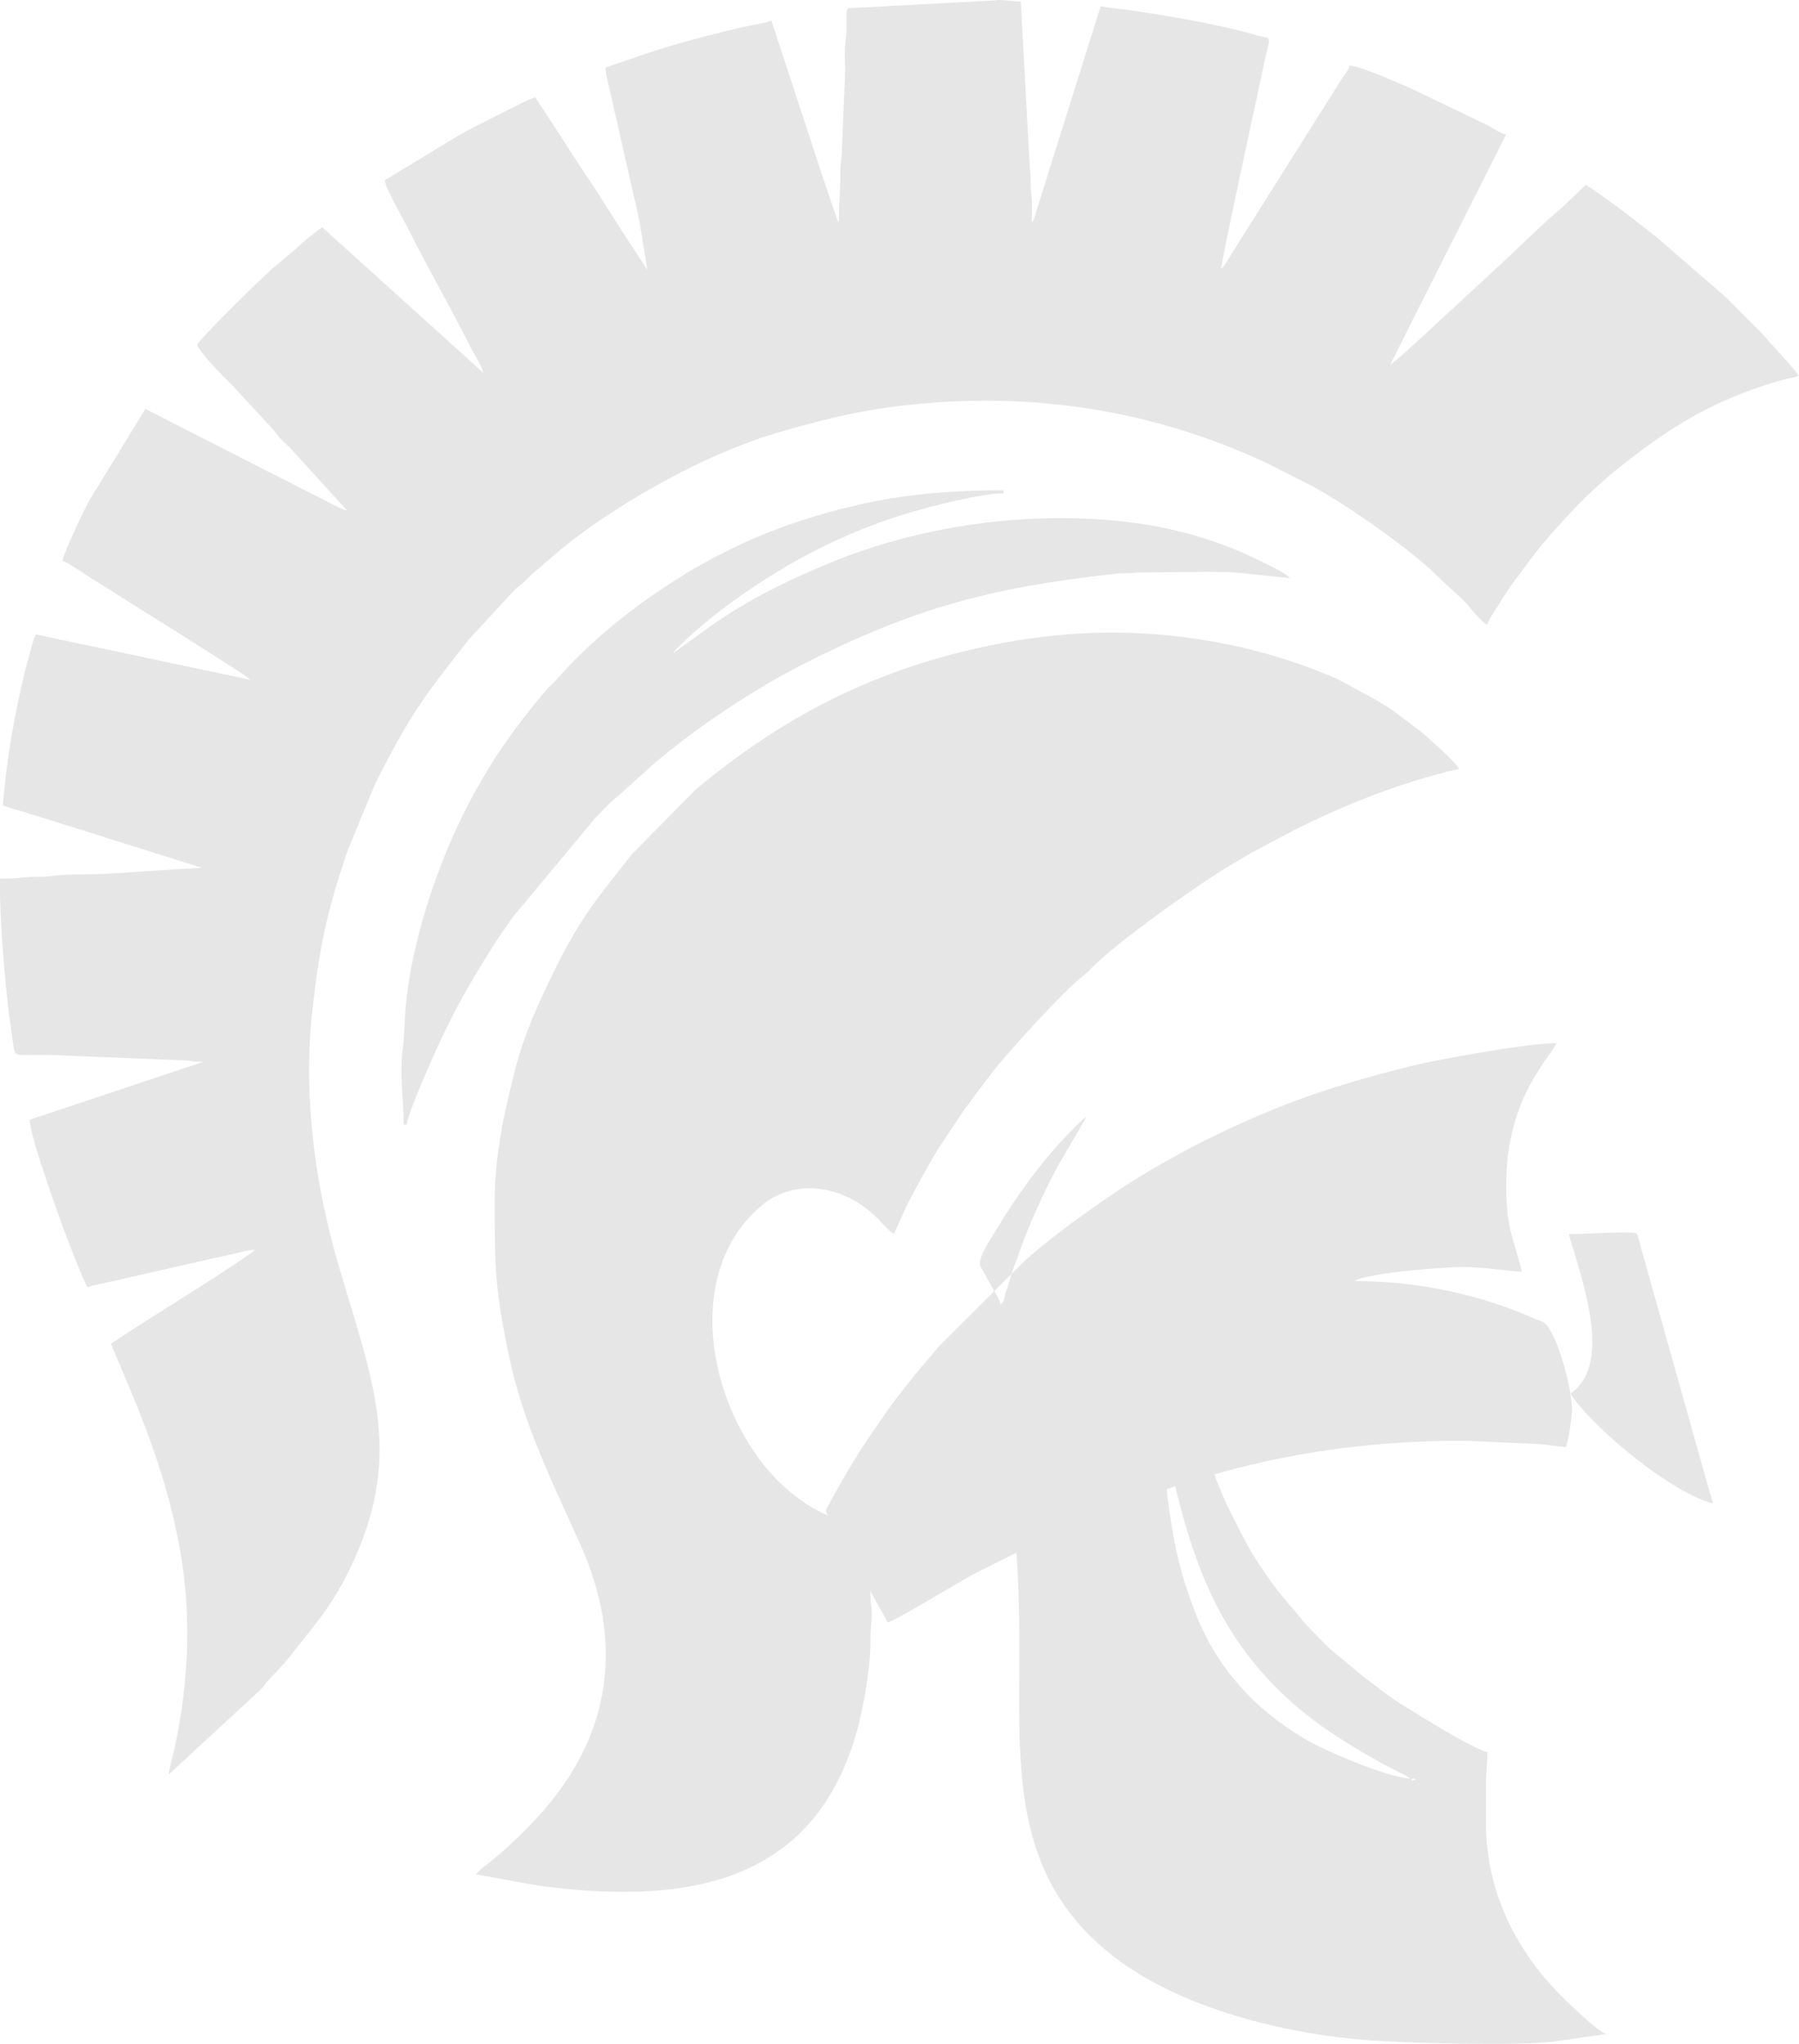 <?xml version="1.0" encoding="UTF-8"?> <!-- Creator: CorelDRAW --> <svg xmlns="http://www.w3.org/2000/svg" xmlns:xlink="http://www.w3.org/1999/xlink" xmlns:xodm="http://www.corel.com/coreldraw/odm/2003" xml:space="preserve" width="12.139mm" height="13.79mm" style="shape-rendering:geometricPrecision; text-rendering:geometricPrecision; image-rendering:optimizeQuality; fill-rule:evenodd; clip-rule:evenodd" viewBox="0 0 176.75 200.79"> <defs> <style type="text/css"> <![CDATA[ .fil0 {fill:#E6E6E6} ]]> </style> </defs> <g id="Слой_x0020_1">  <g id="_2071102784560"> <path class="fil0" d="M97.96 0l0.24 0c0.86,0.02 1.36,0.15 2.09,0.15l0.88 16.19c0.12,0.89 0.05,1.98 0.16,2.77 0.12,0.88 0.04,1.83 0.04,2.73 0.26,-0.3 0.18,-0.18 0.31,-0.61 0.09,-0.26 0.1,-0.4 0.21,-0.72l6.25 -19.9c0.78,0.18 1.8,0.24 2.7,0.37 3.73,0.54 8.96,1.41 12.35,2.41 2.03,0.6 1.63,-0.34 0.85,3.58 -0.22,1.11 -4.04,18.53 -4.06,19.47 0.11,-0.13 0.15,-0.16 0.28,-0.34 0.14,-0.18 0.09,-0.12 0.19,-0.27 0.17,-0.25 0.23,-0.36 0.41,-0.67l11 -17.46c0.28,-0.44 0.6,-0.74 0.74,-1.26 0.95,0.02 4.83,1.71 6.05,2.26l7.48 3.59c0.61,0.32 1.1,0.75 1.84,0.92l-11.38 22.61c0.54,-0.29 3.98,-3.5 4.88,-4.34l6 -5.54c1.99,-1.84 3.91,-3.81 5.99,-5.54l2.35 -2.26c2.76,1.85 4.62,3.33 7.14,5.32l6.67 5.79c0.86,0.85 1.6,1.61 2.46,2.47 0.41,0.41 0.85,0.8 1.22,1.24 0.9,1.08 2.8,3.02 3.43,3.95 -0.37,0.18 -0.97,0.23 -1.48,0.37 -6.89,1.95 -11.26,4.69 -16.65,9.04 -2.34,1.89 -4.94,4.63 -6.9,6.95 -1.1,1.3 -1.98,2.57 -3,3.93 -0.46,0.62 -0.97,1.39 -1.35,2.03 -0.32,0.54 -1.09,1.59 -1.24,2.15 -0.95,-0.63 -1.52,-1.61 -2.35,-2.42 -0.83,-0.82 -1.56,-1.4 -2.39,-2.23 -2.43,-2.46 -7.99,-6.35 -10.76,-8.01 -0.56,-0.34 -1.01,-0.57 -1.56,-0.9l-4.59 -2.33c-11.27,-5.25 -23.25,-7.1 -35.75,-5.65 -4.45,0.51 -7.46,1.3 -11.56,2.44 -5.48,1.52 -11.24,4.4 -16.09,7.45 -2.35,1.48 -4.66,3.09 -6.76,4.93l-1.24 1.07c-0.56,0.45 -0.78,0.65 -1.29,1.17 -0.47,0.48 -0.78,0.63 -1.23,1.07l-4.51 4.88c-4.58,5.86 -5.76,7.37 -9.19,14.19l-2.74 6.65c-1.96,5.9 -2.65,8.87 -3.39,15.37 -0.95,8.31 0.16,17.03 2.51,25.08 3.36,11.54 6.67,18.86 1.01,30.27 -1.83,3.69 -3.57,5.48 -5.79,8.36 -0.68,0.88 -1.45,1.59 -2.19,2.42 -0.27,0.31 -0.27,0.39 -0.54,0.69l-9.12 8.42c0.06,-0.72 0.44,-1.98 0.58,-2.65 1.45,-6.8 1.69,-13.62 0.33,-20.41 -1.04,-5.19 -2.66,-9.86 -4.69,-14.69l-1.91 -4.55c4.16,-2.79 9.98,-6.24 13.82,-8.95 0.16,-0.12 0.23,-0.19 0.34,-0.28 -0.72,0.01 -1.61,0.3 -2.19,0.42 -0.76,0.16 -1.26,0.27 -2.02,0.44l-10.28 2.34c-0.61,0.14 -1.51,0.28 -1.97,0.49 -0.61,-1.16 -1.12,-2.58 -1.65,-3.89 -0.7,-1.75 -4,-10.79 -4.04,-12.57l17.07 -5.69c-1.02,0 -1.33,-0.16 -2.3,-0.16l-11.39 -0.46c-4.77,-0.26 -4.77,0.44 -4.98,-1.02l-0.43 -3.1c-0.48,-3.91 -0.9,-9.21 -0.9,-13.26 1.02,0 1.68,-0.04 2.48,-0.13 0.86,-0.1 1.63,0.02 2.5,-0.11 1.39,-0.21 3.55,-0.17 5.02,-0.21l9.84 -0.62 -14.75 -4.63c-0.77,-0.26 -1.64,-0.49 -2.46,-0.77 -0.7,-0.24 -1.68,-0.44 -2.33,-0.75 0.39,-4.68 1.1,-8.6 2.12,-12.95 0.18,-0.75 0.35,-1.22 0.53,-1.94 0.15,-0.6 0.32,-1.33 0.58,-1.88l21.08 4.46c-0.35,-0.48 -11.52,-7.35 -13.78,-8.83 -0.82,-0.54 -1.6,-0.96 -2.37,-1.48 -0.45,-0.3 -1.84,-1.26 -2.31,-1.38 0.25,-1.08 2.11,-4.96 2.72,-6.05l5.43 -8.87 16.1 8.21c0.47,0.24 0.76,0.38 1.23,0.61 0.67,0.34 1.86,1.03 2.51,1.18l-5.57 -6.12c-0.36,-0.36 -0.66,-0.62 -1.01,-0.99 -0.37,-0.39 -0.45,-0.6 -0.84,-1.01l-3.77 -4.08c-0.36,-0.38 -0.64,-0.62 -1,-0.99 -0.6,-0.63 -2.42,-2.55 -2.57,-3.12 0.68,-1.02 6.57,-6.8 7.51,-7.56 0.6,-0.48 0.98,-0.86 1.58,-1.34 0.52,-0.42 1.02,-0.9 1.56,-1.36 0.51,-0.43 1.13,-0.93 1.64,-1.28l15.84 14.31c-0.19,-0.82 -0.86,-1.72 -1.23,-2.46 -1.87,-3.77 -4.36,-8.08 -6.15,-11.69 -0.54,-1.09 -2.24,-3.96 -2.31,-4.77l7.18 -4.36c1.28,-0.71 2.46,-1.31 3.74,-1.95l2.87 -1.44c0.38,-0.18 0.65,-0.25 0.98,-0.41 1.94,2.89 3.76,5.82 5.72,8.74 0.52,0.77 0.92,1.45 1.44,2.25 0.52,0.77 0.87,1.37 1.38,2.16l2.49 3.81 -0.77 -4.76c-0.34,-1.62 -0.74,-3.28 -1.13,-5.02l-1.71 -7.52c-0.17,-0.8 -0.48,-1.79 -0.5,-2.58l3.9 -1.33c2.77,-0.93 5.3,-1.59 8.16,-2.3 0.77,-0.19 1.44,-0.35 2.13,-0.48 0.52,-0.1 1.78,-0.34 2.11,-0.5l4.9 14.94c0.3,0.89 0.54,1.62 0.85,2.54l0.75 2.17c0.01,0.02 0.05,0.12 0.06,0.1 0.01,-0.02 0.03,0.07 0.06,0.1 0,-1.79 0.16,-3.07 0.15,-4.93 -0.01,-1.02 0.16,-1.33 0.16,-2.3l0.3 -7.23c0.04,-0.79 -0.02,-1.67 -0.01,-2.47 0.01,-0.91 0.17,-1.26 0.16,-2.3 -0.02,-2.07 -0.08,-1.8 0.75,-1.86l13.99 -0.75z"></path> <path class="fil0" d="M48.61 117.83c0,6.66 -0.01,8.65 1.4,15.37 1.41,6.73 4.22,12.3 7.01,18.52 4.22,9.41 3.18,18.45 -3.76,26.29 -1.49,1.68 -3.6,3.74 -5.36,5.1 -0.4,0.31 -0.91,0.66 -1.14,1.01l5.99 1.09c6.44,0.89 14.06,1.17 20.05,-1.35 5.75,-2.42 9.07,-6.74 11.01,-12.53 0.86,-2.58 1.73,-7.25 1.71,-10.13 -0.01,-2.41 0.29,-1.69 0.02,-4.02 -0.1,-0.9 -0.03,-6.32 -0.41,-6.97 -0.19,-0.32 -1.28,-0.4 -2.21,-0.71 -0.84,-0.28 -1.28,-0.46 -2.07,-0.85 -0.79,-0.4 -1.15,-0.6 -1.86,-1.07 -8.62,-5.72 -13.04,-21.89 -4.05,-29.24 2.8,-2.29 6.76,-2 9.71,0.04 0.65,0.45 1.05,0.79 1.59,1.33 0.53,0.54 0.97,1.09 1.58,1.5 0.75,-1.56 1.09,-2.54 2.05,-4.26 0.4,-0.72 0.68,-1.29 1.08,-2 0.42,-0.75 0.77,-1.34 1.19,-2.04l2.52 -3.79c0.93,-1.28 1.78,-2.4 2.7,-3.61 1.8,-2.35 7.27,-8.29 9.17,-9.75 0.36,-0.28 0.49,-0.44 0.8,-0.75 2.52,-2.56 10.52,-8.22 13.72,-10.12 0.64,-0.38 1.24,-0.72 1.94,-1.13l4.11 -2.19c5.22,-2.61 10.47,-4.7 16.26,-6.05 -0.65,-0.98 -2.7,-2.71 -3.65,-3.57l-2.63 -1.99c-0.53,-0.4 -1.18,-0.77 -1.78,-1.14l-3.78 -2.06c-6.84,-3.04 -14.69,-4.62 -22.3,-4.62 -8.14,0 -16.8,1.93 -24.09,4.99 -6.14,2.58 -11.71,6.19 -16.79,10.44l-6.26 6.35c-3.11,3.98 -4.86,5.92 -7.37,10.94 -1.64,3.28 -3.21,6.66 -4.13,10.33 -0.92,3.65 -1.97,8.05 -1.97,12.65z"></path> <path class="fil0" d="M138.75 174.75c0.16,-0.16 0.58,0.24 0.17,0.08 -0,-0 -0.43,0.18 -0.17,-0.08zm-24.61 -34.46l0.15 0c0,0.92 0.36,2.11 0.55,2.99 1.94,8.83 4.24,16.18 10.56,22.51 1.33,1.33 2.47,2.3 3.96,3.42 1.89,1.42 5.77,3.74 8.05,4.87 0.26,0.13 0.37,0.17 0.62,0.3l0.56 0.36c-2.46,-0.21 -8.49,-2.76 -10.59,-4.03 -4.75,-2.88 -8.27,-6.72 -10.36,-11.79 -1.64,-4.01 -2.37,-7.38 -2.93,-11.84l-0.59 -6.8zm-16.15 -2.62l0.88 5.74c0.15,1.03 0.25,1.85 0.37,2.86 0.68,5.96 0.91,9.03 0.91,15.7 0,11.86 -0.85,22.45 9.38,30.31 6.56,5.04 16.73,7.53 24.93,8.14 3.66,0.27 14.28,0.57 18.12,0.14l5.25 -0.75c-0.83,-0.22 -3.58,-2.89 -4.42,-3.73 -4.29,-4.29 -7.42,-10.08 -7.42,-17.04l0 -3.69c0,-1.3 0.15,-1.96 0.15,-3.23 -1.15,-0.27 -4.62,-2.35 -5.93,-3.15 -0.7,-0.42 -1.24,-0.77 -1.9,-1.17 -1.76,-1.05 -2.87,-1.98 -4.4,-3.14l-2.53 -2.09c-1.07,-0.82 -2.05,-1.98 -3.04,-2.96l-2.81 -3.35c-0.91,-1.21 -1.67,-2.3 -2.49,-3.66 -0.81,-1.34 -1.42,-2.63 -2.13,-4.03 -2.1,-4.16 -3.39,-9.3 -4.32,-13.99l-0.63 -4c-0.15,-0.65 -0.12,-0.48 -0.75,-0.21l-17.22 7.27z"></path> <path class="fil0" d="M106.76 109.68l-2.43 4.18c-1.33,2.21 -3.35,6.67 -4.24,9.3 -0.31,0.92 -0.61,1.57 -0.87,2.52 -0.13,0.49 -0.24,0.78 -0.4,1.29 -0.2,0.63 -0.11,0.87 -0.52,1.17 -0.12,-0.52 -0.33,-0.84 -0.59,-1.26l-1.38 -2.48c-0.33,-0.76 0.99,-2.65 1.67,-3.79 1.83,-3.05 4.27,-6.43 6.72,-8.97 0.55,-0.57 1.45,-1.56 2.04,-1.96zm0.15 -0.15l-0.15 0.15 0.15 -0.15zm0 0zm-9.84 24.92l9.84 -24.92zm-9.84 24.92c0.56,-0.05 7.39,-4.21 8.77,-4.92l6.05 -3.02c1.08,-0.52 2.01,-1 3.13,-1.48 12.78,-5.52 24.15,-8.42 38.66,-8.42l7.51 0.33c0.61,0.06 1.84,0.27 2.49,0.28 0.24,-0.51 0.61,-2.9 0.61,-3.69 0,-2.07 -1.54,-7.95 -2.92,-8.62 -0.24,-0.12 -0.51,-0.18 -0.77,-0.3 -5.12,-2.27 -11.21,-3.69 -17.69,-3.69 1.23,-0.78 8.61,-1.38 10.61,-1.38 2.04,0 4.98,0.46 5.84,0.46 -0.69,-2.98 -1.54,-4.03 -1.54,-8.46 0,-8.93 4.59,-12.76 4.92,-14 -3.19,0.07 -11.87,1.65 -14.46,2.31 -8.4,2.11 -13.8,4.07 -21.43,7.95l-2.77 1.54c-3.75,2.05 -10.06,6.47 -13.52,9.55l-8.47 8.45c-1.79,2.12 -2.92,3.39 -4.75,5.87 -0.61,0.83 -1.12,1.59 -1.7,2.45 -0.59,0.89 -1.16,1.67 -1.71,2.6 -0.55,0.92 -1.02,1.66 -1.54,2.61 -0.29,0.53 -0.47,0.83 -0.77,1.38 -1,1.87 -0.85,0.6 0.87,4 1.18,2.33 3.22,5.66 4.56,8.2z"></path> <path class="fil0" d="M65.22 65.07zm0.15 -0.15l-0.15 0.15zm0.15 -0.15l-0.15 0.15 0.15 -0.15zm0.15 -0.16l-0.15 0.16 0.15 -0.16zm0.16 -0.15l-0.16 0.15 0.16 -0.15zm0.15 -0.15l-0.15 0.15 0.15 -0.15zm0.15 -0.15l-0.15 0.15 0.15 -0.15zm0 0c0.59,-0.87 3.62,-3.41 4.7,-4.22 6.85,-5.17 13.94,-8.68 22.47,-10.61 1.49,-0.34 3.65,-0.86 5.29,-0.86l0 -0.31c-5.06,0 -9.56,0.39 -13.76,1.32 -4.52,1 -8.68,2.36 -12.76,4.32 -0.47,0.23 -0.76,0.38 -1.23,0.62 -0.47,0.23 -0.78,0.38 -1.21,0.64 -0.47,0.28 -0.81,0.42 -1.29,0.71 -5.12,3.03 -9.81,6.61 -13.72,11.05 -0.31,0.36 -0.61,0.56 -0.92,0.93 -0.62,0.74 -1.17,1.38 -1.74,2.11 -1.12,1.43 -2.12,2.8 -3.17,4.37 -0.53,0.79 -0.91,1.48 -1.4,2.3 -3.79,6.32 -7.02,15.5 -7.57,22.88 -0.08,1.12 -0.09,2.49 -0.25,3.59 -0.33,2.21 0.09,5.24 0.09,7.47l0.31 0c0.1,-1.25 3.12,-7.94 3.85,-9.38 0.24,-0.49 0.45,-0.91 0.72,-1.44 0.97,-1.96 2.94,-5.22 4.08,-6.99 0.6,-0.94 1.2,-1.77 1.82,-2.64l8.04 -9.66c0.77,-0.77 1.43,-1.55 2.27,-2.19l2.27 -2.04c4.07,-3.81 10.79,-8.3 15.78,-10.83 10.85,-5.51 18.41,-7.58 30.89,-8.95 0.72,-0.08 1.31,-0 2.04,-0.11l6.7 -0.07c1.37,0 2.97,0.02 4.26,0.2l4.04 0.42c-0.39,-0.52 -2.36,-1.41 -3.13,-1.79 -3.46,-1.73 -7.56,-2.96 -11.53,-3.55 -9.82,-1.44 -20.89,-0.03 -29.97,3.62 -4.62,1.86 -9.01,4 -13.03,6.97l-2.95 2.13z"></path> <path class="fil0" d="M154.14 121.22c0.17,0.76 0.46,1.54 0.7,2.37 0.9,3.16 3.37,10.69 -0.55,13.32 2.44,3.64 10.2,9.88 14,10.77 -0.13,-0.54 -0.32,-1.12 -0.48,-1.67l-6.61 -23.54c-0.43,-1.5 -0.08,-1.4 -1.67,-1.4 -1.99,0 -3.41,0.15 -5.38,0.15z"></path> </g> </g> </svg> 
